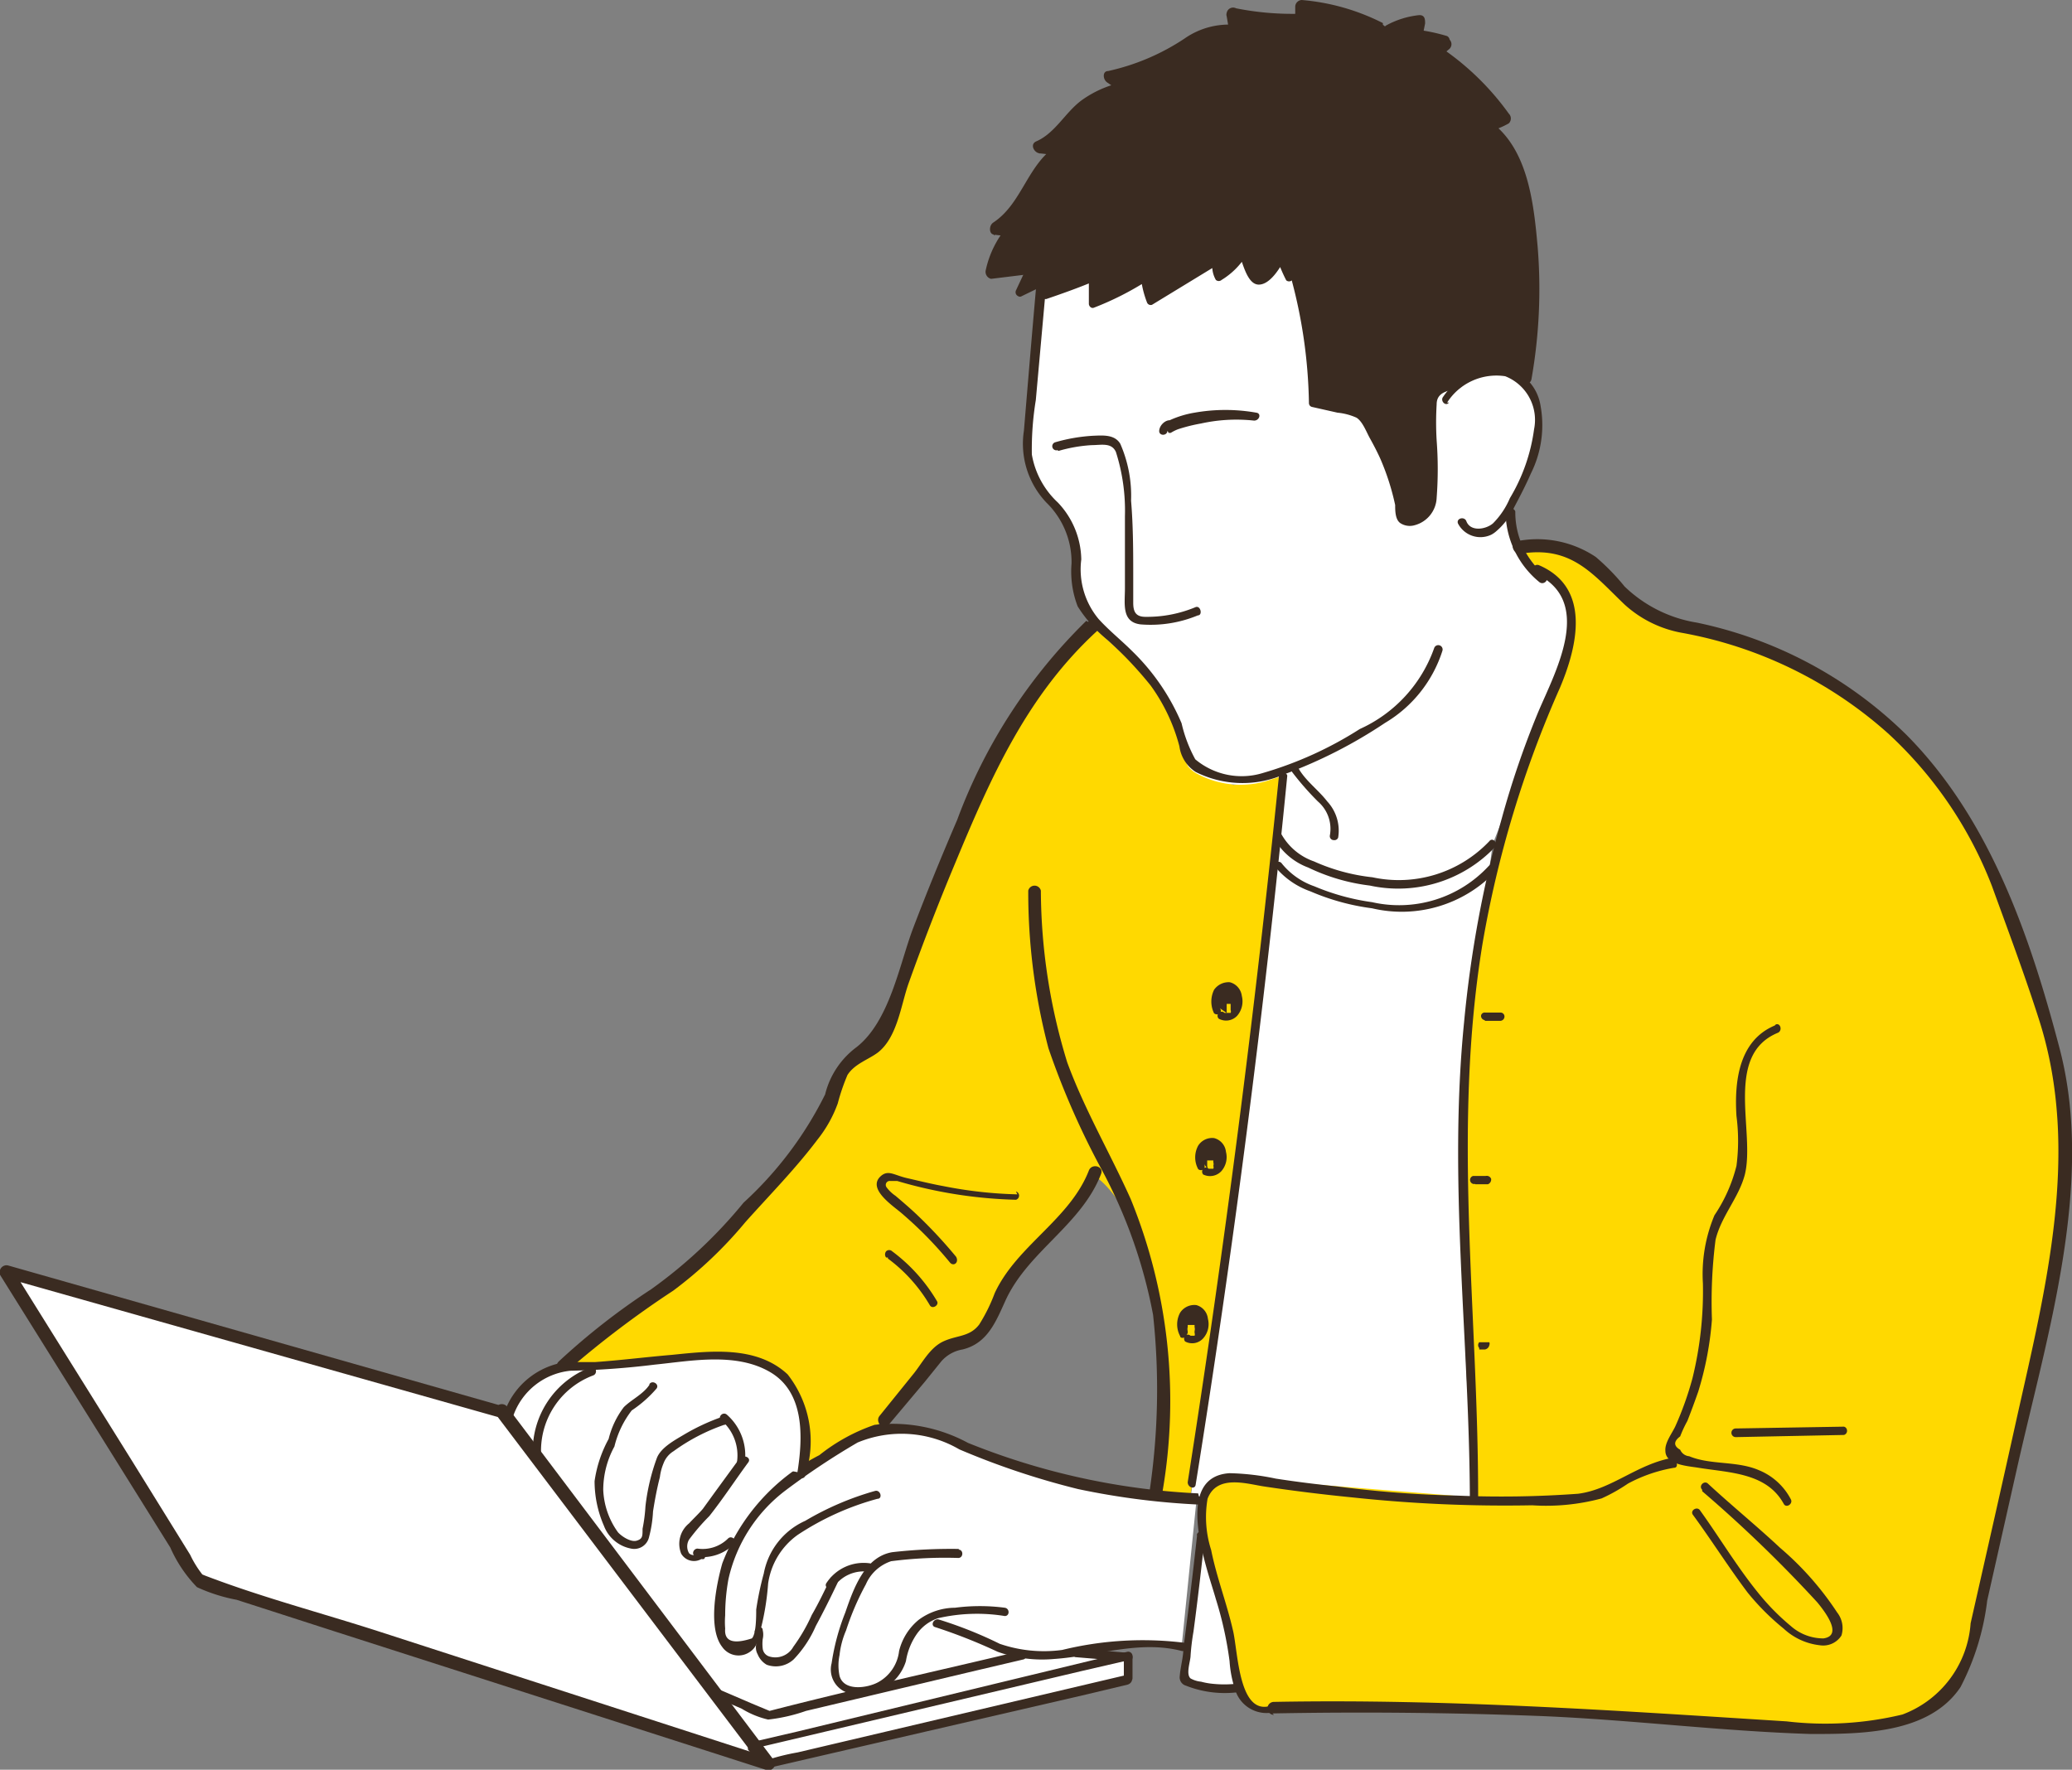<svg xmlns="http://www.w3.org/2000/svg" viewBox="0 0 57.43 49.06"><rect x="0" y="0" width="57.43" height="49.06" fill="#808080" stroke="none"/><g data-name="レイヤー 2"><g data-name="レイヤー 1"><path d="M14.11 39.18c.75-1.64 1.69-1.28 2.36-1.34l2.37-.23a6 6 0 011.69 0 2.13 2.13 0 011.44.82 3.23 3.23 0 01.22 2.4l-1.94 1.91a1.15 1.15 0 01-.93.32h.09a.29.29 0 01-.41 0V43a.49.49 0 01.05-.51 2.57 2.57 0 01.35-.39 4 4 0 00.45-.57l.82-1.14-.14.13a1.37 1.37 0 00-.53-1.21v.08a5.54 5.54 0 00-1.51.82.52.52 0 00-.21.23 8 8 0 00-.28 1.74v.12c0 .35-.12.61-.47.52a1 1 0 01-.7-.75v.77L14 39.41z" fill="#fff"/><path d="M16.41 39.18l-1.53 3.46 5.41 5.54 1.17.43L31 46.34a1.64 1.64 0 01.14-.22l-1.59-.8-8.65-4.5.1-1.42z" fill="#fff"/><path fill="#fff" d="M13.9 39.13l7.4 9.75-15.79-5.07-5.34-8.56 13.73 3.88"/><path fill="#fff" d="M31.27 46.55l-9.97 2.33-.41-.51 10.38-2.43v.61zm2.03-3.99c-.15 1.31-.31 2.61-.49 3.92v.08a.16.16 0 00.08.06 5.25 5.25 0 001.81.14M33 41.5c1-6.51 2.43-18.29 2.43-18.29.44 1.1 4.47 2.15 5.94.21a86.6 86.6 0 00-.72 14.75c.08 1.11.18 2.22.17 3.33"/><path d="M35.57 21.5c-.64 6.57-1.58 13.84-2.64 20.36l-.93-.42a15.93 15.93 0 00-.17-6.19c-.62-2.26-1.56-2.69-1.56-2.69-.48 1.32-1.94 2-2.56 3.31-.26.52-.43 1.18-1 1.38a3.65 3.65 0 00-.64.2 1.15 1.15 0 00-.22.22l-1.42 1.76-2.29 1.42a3.23 3.23 0 00-.22-2.4 2.13 2.13 0 00-1.44-.82 6 6 0 00-1.69 0l-2.37.23a2.48 2.48 0 01-.86 0 13.57 13.57 0 011.66-1.37c.58-.39 1.18-.74 1.72-1.18a12.42 12.42 0 001.39-1.42L22 32a4.39 4.39 0 001-1.35c.18-.46.23-1 .63-1.31.22-.16.52-.21.71-.41a1.4 1.4 0 00.24-.47 62.69 62.69 0 013.09-7.67 11.45 11.45 0 011.09-1.89 12.29 12.29 0 011.52-1.54l1.34 1.23.85 1.21.53 1.51 1.19.45zM34.58 41c-.37 0-.82-.09-1.07.19a1 1 0 00-.18.66c0 1.38.68 2.66.85 4a2.84 2.84 0 00.24 1.11.74.74 0 001 .37h-.11a118.46 118.46 0 0112.78.42 19.22 19.22 0 003.79.1 3.21 3.21 0 002.25-1 3.82 3.82 0 00.61-1.59l1.44-6.37a41.53 41.53 0 001.11-7.36c.1-2-1.26-5-1.64-6.2a14.72 14.72 0 00-.57-1.57A13.66 13.66 0 0051 18.94a10.59 10.59 0 00-1.6-.75 15.37 15.37 0 00-2.2-.74 4.89 4.89 0 01-1.77-.6 13 13 0 01-1-1.1 2.57 2.57 0 00-2.31-.62l.49.64a1.62 1.62 0 011 1.65 5.45 5.45 0 01-.64 2c-2.63 5.79-2.72 12.41-2.27 18.76.08 1.11.18 2.22.17 3.33" fill="#ffd900"/><path d="M42.32 10.5a12.44 12.44 0 00-.33-6 1.91 1.91 0 00-.79-1 1.65 1.65 0 00.53-.22 6.93 6.93 0 00-1.87-1.83l.27-.23a4.31 4.31 0 00-.81-.17l.08-.4a1.8 1.8 0 00-.81.26l-.35-.1A5.42 5.42 0 0036.08.2v.37a7.35 7.35 0 01-1.87-.15l.09.47c-.69-.18-1.34.35-2 .71a4.48 4.48 0 01-1.58.57 2.07 2.07 0 00.53.28 2.6 2.6 0 00-1.6.81c-.29.31-.52.7-.92.83l.63.08c-.85.44-1 1.68-1.82 2.17a1.37 1.37 0 00.57 0 2.28 2.28 0 00-.63 1.23l.9-.11.16-.1-.36.77.65-.33v.39c.45-.15.9-.31 1.33-.49v.73a7.08 7.08 0 001.45-.74 2.19 2.19 0 00.16.67l1.86-1.15a.53.53 0 00.06.49 1.84 1.84 0 00.65-.65l.26.6a.2.2 0 00.16.17.2.2 0 00.15-.06 1.59 1.59 0 00.49-.6 2.78 2.78 0 00.24.56h.15c.15 1.16.67 2.48.51 3.52a6.34 6.34 0 011.36.36 7.48 7.48 0 011.14 2.91.54.54 0 00.71-.24 1.5 1.5 0 00.14-.81v-1.63c.05-.89-.11-.93.74-1.15a1.3 1.3 0 01.51-.29 1.27 1.27 0 011.21.11" fill="#3a2b21"/><path d="M26.59 43.06a8.8 8.8 0 00-2.11.16 1.37 1.37 0 00-.37.35 2.66 2.66 0 00-.34.59 9 9 0 00-.57 1.75.85.85 0 00.12.8.55.55 0 00.24.12A1.22 1.22 0 0025 46a3 3 0 01.11-.52 2.28 2.28 0 01.65-.59c.71.14 1.5.71 2.21.9 1.55.4 3.23-.57 4.78-.13l.42-4.14a17.33 17.33 0 01-5.69-1.16c-1-.39-2.42-1.12-3.43-.75a19 19 0 00-2.83 1.87 7.31 7.31 0 00-.85 1.21 4 4 0 00-.44 2 1.49 1.49 0 00.1.75.51.51 0 00.63.27c.22-.11.27-.41.3-.66l.08.79s.36.45.75.16l.33-.33.88-1.5.18-.47.62-.25.22.06M35.57 21.5l-.15 1.72c.44 1.1 4.47 2.15 5.94.21l1.49-3.75.06-.26a5.45 5.45 0 00.64-2 1.62 1.62 0 00-1-1.65 3.47 3.47 0 01-.71-1.63s-.11.13 0-.14a4.71 4.71 0 00.77-2.41 1.47 1.47 0 00-.5-1.09 1.28 1.28 0 00-1.11-.08 1.3 1.3 0 00-.51.29c-.85.22-.69.26-.74 1.15v1.58a1.5 1.5 0 01-.14.81.54.54 0 01-.71.24 7.48 7.48 0 00-1.14-2.91 6.34 6.34 0 00-1.36-.36c.16-1-.36-2.36-.51-3.52h-.15a2.78 2.78 0 01-.24-.56 1.59 1.59 0 01-.49.6.2.2 0 01-.15.06c-.08 0-.13-.1-.16-.17l-.26-.6a1.84 1.84 0 01-.65.65.53.53 0 01-.06-.49l-1.88 1.2a2.19 2.19 0 01-.16-.67 7.08 7.08 0 01-1.45.74v-.73c-.43.18-.88.34-1.33.49v-.39c-.21.11-.08.16-.08.16l-.36 4.31a2.29 2.29 0 000 .64c.15.82 1.07 1.3 1.29 2.11.15.54 0 1.13.13 1.66a2.55 2.55 0 00.74.95 6.14 6.14 0 012.17 3.16 1.48 1.48 0 00.12.41.77.77 0 00.28.23 2.54 2.54 0 001.91.19" fill="#fff"/><path d="M40.4 10.55a1.28 1.28 0 00-.69.31 1.12 1.12 0 00-.12.62v1.2c0 .46.19 1.39-.31 1.65s-.37-.32-.43-.55a6.13 6.13 0 00-.18-.61 7.08 7.08 0 00-.48-1.05c-.14-.26-.26-.65-.55-.76a6.59 6.59 0 00-1.24-.3l.09.11A14 14 0 0036 7.65c0-.14-.25-.15-.23 0a14 14 0 01.51 3.52.11.11 0 00.08.11l.71.16a1.67 1.67 0 01.53.14c.17.11.27.39.37.57s.2.37.29.57a6.79 6.79 0 01.41 1.28c0 .15 0 .4.14.5a.48.48 0 00.4.06.82.82 0 00.61-.76 10.55 10.55 0 000-1.59 8.34 8.34 0 010-1c0-.35.33-.38.63-.45a.14.14 0 00.07-.16.12.12 0 00-.13-.07zM29.34 12.5a4.13 4.13 0 01.92-.16c.26 0 .55-.08.67.19a5.36 5.36 0 01.25 1.78v2c0 .43-.1.94.44 1a3.42 3.42 0 001.58-.25c.14 0 .08-.28-.06-.23a3.48 3.48 0 01-1.39.27c-.27 0-.34-.14-.34-.39V16c0-.7 0-1.41-.06-2.12a3.59 3.59 0 00-.3-1.58c-.16-.26-.48-.23-.75-.22a4.71 4.71 0 00-1.05.18.11.11 0 10.06.22zm3.05-.5h.06a1.24 1.24 0 01.2-.1 4.61 4.61 0 01.64-.16 4.54 4.54 0 011.47-.08c.15 0 .21-.2.06-.22a4.91 4.91 0 00-1.71 0 2.75 2.75 0 00-.69.21c-.13 0-.28.14-.29.29s.22.15.23 0z" fill="#3a2b21"/><path d="M28.72 7.94c-.12 1.35-.23 2.69-.34 4a2.37 2.37 0 00.63 2 2.3 2.3 0 01.69 1.68 2.69 2.69 0 00.17 1.19 3.78 3.78 0 00.84.94A10.89 10.89 0 0131.89 19a5.05 5.05 0 01.8 1.69 1 1 0 00.45.71 2.89 2.89 0 002.47.06 13.25 13.25 0 002.78-1.42 3.59 3.59 0 001.59-2 .12.12 0 00-.23-.07 3.88 3.88 0 01-2.06 2.24A10.34 10.34 0 0135 21.43a2 2 0 01-1.87-.38 3.9 3.9 0 01-.38-1 6.1 6.1 0 00-1.37-2c-.3-.3-.64-.57-.93-.89a2.15 2.15 0 01-.48-1.65 2.34 2.34 0 00-.65-1.58 2.36 2.36 0 01-.72-1.33 8.46 8.46 0 01.11-1.51L29 7.86a.12.12 0 00-.23 0z" fill="#3a2b21"/><path d="M35.82 21.41a7.91 7.91 0 00.71.81 1 1 0 01.33.94.11.11 0 00.11.13.11.11 0 00.12-.07 1.19 1.19 0 00-.3-1c-.24-.31-.56-.54-.77-.87-.08-.18-.28-.05-.2.06zm4.29-10.25a1.62 1.62 0 011.61-.73 1.3 1.3 0 01.8 1.47 5 5 0 01-.67 1.91 2.21 2.21 0 01-.47.7c-.2.17-.63.24-.74-.07-.06-.13-.28-.07-.23.07a.7.7 0 00.93.31.71.71 0 00.14-.1 1.87 1.87 0 00.49-.66c.16-.3.32-.61.46-.93a3 3 0 00.27-1.88 1.3 1.3 0 00-1-1.07A1.88 1.88 0 0040 11c-.09.11.07.28.16.16z" fill="#3a2b21"/><path d="M41.73 14.14a2.54 2.54 0 00.94 2c.12.09.28-.07.17-.17a2.28 2.28 0 01-.84-1.79.12.12 0 00-.15-.08.11.11 0 00-.08.08zM28.52 7.28l-.36.77a.12.12 0 00.06.16.09.09 0 00.1 0l.68-.33-.17-.1v.39a.12.12 0 00.1.12H29c.44-.15.89-.31 1.32-.49l-.14-.11v.73c0 .07.07.14.14.11a8.23 8.23 0 001.48-.75l-.18-.1a2.76 2.76 0 00.17.7.11.11 0 00.14.07l1.87-1.14-.17-.14a.76.76 0 00.07.59.12.12 0 00.16 0 2.07 2.07 0 00.69-.69h-.2c.1.22.22.82.54.82s.6-.48.72-.71h-.21a4.35 4.35 0 00.25.59.12.12 0 00.16 0 .13.13 0 000-.16 3.21 3.21 0 01-.22-.54.12.12 0 00-.15-.07.12.12 0 00-.06.06c-.09.18-.26.53-.49.5s-.29-.42-.37-.61a.12.12 0 00-.17 0 1.75 1.75 0 01-.6.61h.15a.44.44 0 010-.4.11.11 0 000-.15.13.13 0 00-.12 0l-1.99 1.21.17.06a2.23 2.23 0 01-.15-.63.12.12 0 00-.12-.12h-.06a8.28 8.28 0 01-1.42.73l.15.11v-.71a.11.11 0 00-.12-.11c-.44.18-.88.34-1.33.49l.15.11v-.39a.11.11 0 00-.1-.12h-.07L28.2 8l.16.16.36-.77c.06-.13-.14-.25-.2-.12z" fill="#3a2b21"/><path d="M38.33.64A6.07 6.07 0 0036.08 0a.19.19 0 00-.18.18v.37l.18-.17a8 8 0 01-1.82-.15.18.18 0 00-.26.13.14.14 0 000 .09l.08.47.26-.22a2.14 2.14 0 00-1.51.37 6.23 6.23 0 01-2.12.9c-.16 0-.15.25 0 .33a2.23 2.23 0 00.57.3v-.35a3 3 0 00-1.3.53c-.46.34-.73.91-1.26 1.14-.18.08-.06.31.09.33l.63.07-.09-.32c-.87.51-1 1.63-1.82 2.17-.12.08-.12.3 0 .33a1.89 1.89 0 00.67 0l-.2-.31a2.76 2.76 0 00-.68 1.31.2.2 0 00.15.23l.9-.11c.22 0 .23-.39 0-.36l-.9.11.17.23a2.33 2.33 0 01.58-1.16.17.17 0 000-.24.17.17 0 00-.2 0h-.47v.33c.83-.54 1-1.67 1.82-2.17a.18.18 0 00.05-.25.16.16 0 00-.06-.11l-.63-.08.09.34a3.13 3.13 0 00.95-.86 2.64 2.64 0 011.53-.77c.19 0 .14-.29 0-.35a1.93 1.93 0 01-.49-.28v.33a4.93 4.93 0 001.62-.59c.56-.32 1.13-.82 1.82-.68a.19.19 0 00.22-.15.08.08 0 000-.07l-.09-.47-.22.22a8.25 8.25 0 001.92.15.18.18 0 00.18-.18V.19l-.18.18a5.54 5.54 0 012.07.63c.2.1.38-.21.18-.31z" fill="#3a2b21"/><path d="M38.68 1a2 2 0 01.72-.19l-.17-.23-.09.4a.2.2 0 00.15.23 4.08 4.08 0 01.77.17l-.06-.3-.28.23a.18.18 0 000 .25 7 7 0 011.84 1.8v-.25a2 2 0 01-.48.2.17.17 0 00-.13.22.18.18 0 00.08.11 2.65 2.65 0 011 1.79 10.34 10.34 0 01.27 1.91 14.27 14.27 0 01-.19 3.06c0 .23.31.32.34.1a14.39 14.39 0 00.17-3.65c-.11-1.23-.27-2.78-1.37-3.52v.32a2.35 2.35 0 00.57-.23.19.19 0 000-.27 7.46 7.46 0 00-1.91-1.85v.28l.27-.23a.18.18 0 000-.25.14.14 0 00-.07-.1 5.06 5.06 0 00-.86-.18l.17.23.08-.4c0-.1 0-.24-.17-.23a2.42 2.42 0 00-.9.28c-.2.11 0 .42.18.31zM36 7.74A4.73 4.73 0 0037 7l-.2-.11c-.08.28.27.43.49.31a.67.67 0 00.25-.28l.27-.46a.11.11 0 000-.15.11.11 0 00-.16 0c-.11.17-.2.36-.32.53a.34.34 0 01-.15.14s-.13 0-.11-.07a.12.12 0 00-.07-.12.11.11 0 00-.11 0 4 4 0 01-1 .72c-.13.07 0 .27.12.2zm6.49 8.13c1.74.74.63 2.72.14 3.88a25.13 25.13 0 00-1 2.92 32 32 0 00-1.05 5.67c-.44 4.41.14 8.74.16 13.14a.12.12 0 00.15.08.11.11 0 00.08-.08c0-5.15-.72-10.17.12-15.31a29.93 29.93 0 012.15-7.11c.49-1.16.86-2.77-.58-3.39-.14-.06-.25.14-.12.2z" fill="#3a2b21"/><path d="M35.32 23.25a1.8 1.8 0 00.94.8 5.42 5.42 0 001.71.5 3.7 3.7 0 003.47-1.07c.09-.11-.07-.28-.16-.16a3.46 3.46 0 01-3.24 1 5.34 5.34 0 01-1.62-.44 1.66 1.66 0 01-.9-.75c-.06-.13-.26 0-.2.12z" fill="#3a2b21"/><path d="M35.32 24a2.22 2.22 0 001 .71 6.39 6.39 0 001.71.47 3.58 3.58 0 003.4-1c.09-.12-.07-.28-.17-.17a3.38 3.38 0 01-3.23 1 6.33 6.33 0 01-1.6-.44 2 2 0 01-.9-.63c-.08-.12-.28 0-.2.12z" fill="#3a2b21"/><path d="M35.27 47.5q3.69-.07 7.38.07c2.52.1 5 .42 7.54.5 1.39 0 3.28 0 4.15-1.3a7 7 0 00.74-2.4l.82-3.64c.82-3.66 2.17-7.9 1.19-11.65-.82-3.13-1.94-6.39-4.26-8.72a11.66 11.66 0 00-5.8-3.1 3.74 3.74 0 01-2-1 6.2 6.2 0 00-.8-.82 2.91 2.91 0 00-2.17-.44c-.23 0-.14.38.09.35 1.41-.23 2 .57 2.88 1.41a3.2 3.2 0 001.57.78 11.69 11.69 0 015.73 2.79 11.27 11.27 0 012.88 4.23c.45 1.24.92 2.49 1.32 3.75 1.14 3.61.18 7.38-.63 11-.42 1.9-.85 3.79-1.28 5.69a2.92 2.92 0 01-1.89 2.53 9.13 9.13 0 01-3.21.19c-4.75-.3-9.45-.63-14.21-.54a.18.18 0 000 .36z" fill="#3a2b21"/><path d="M49.19 28.43c-1 .42-1.12 1.56-1.06 2.51a5.31 5.31 0 010 1.38 4.33 4.33 0 01-.61 1.37 4.22 4.22 0 00-.32 1.89 10.11 10.11 0 01-.29 2.63 9 9 0 01-.47 1.32c-.09.2-.3.46-.28.69 0 .39.62.42.92.47.87.14 1.89.14 2.36 1 .07.13.26 0 .2-.12a1.74 1.74 0 00-.88-.81c-.62-.27-1.34-.14-1.94-.39a.3.3 0 01-.25-.18c-.18-.1-.19-.23 0-.37a3.36 3.36 0 01.2-.43q.16-.41.3-.81a9.06 9.06 0 00.38-2 13.58 13.58 0 01.1-2.21c.16-.66.64-1.16.81-1.8.3-1.18-.59-3.32.92-3.94.13-.06.07-.28-.06-.23z" fill="#3a2b21"/><path d="M46.38 40.41c-1 .17-1.7.88-2.64 1a29.29 29.29 0 01-3.38.05 30 30 0 01-3.27-.25c-.58-.06-1.15-.13-1.73-.22a6.88 6.88 0 00-1.28-.15c-1.59.1-.62 2.64-.38 3.49a10.16 10.16 0 01.38 1.72 3.15 3.15 0 00.16.81.91.91 0 001.13.59h.07c.13-.06 0-.26-.12-.2-1 .45-1-1.49-1.15-2.07-.17-.74-.45-1.46-.6-2.21a3 3 0 01-.1-1.42c.26-.69 1.1-.41 1.58-.34.8.12 1.61.22 2.42.3a39.75 39.75 0 005 .22 5.89 5.89 0 001.92-.19 4.72 4.72 0 00.73-.41 4.14 4.14 0 011.28-.44c.14 0 .08-.24-.06-.22z" fill="#3a2b21"/><path d="M33.18 42.56c-.11 1-.24 2.09-.38 3.13 0 .25-.08.51-.1.77a.24.24 0 00.17.27 2.93 2.93 0 001.37.19c.15 0 .15-.25 0-.24a3.11 3.11 0 01-.61 0 2 2 0 01-.34-.06.75.75 0 01-.29-.09c-.14-.12 0-.48 0-.64a6.5 6.5 0 01.08-.66c.12-.89.22-1.78.32-2.67 0-.14-.21-.14-.23 0zm14-1.22a37.09 37.09 0 013.19 3.08c.18.22.74.92.17 1a1.36 1.36 0 01-.9-.34 6.43 6.43 0 01-.93-.95c-.58-.72-1.05-1.51-1.59-2.26-.08-.12-.28 0-.2.12.52.71 1 1.47 1.52 2.16a6.75 6.75 0 001 1 1.75 1.75 0 001 .46.6.6 0 00.6-.27.7.7 0 00-.12-.64 8.42 8.42 0 00-1.58-1.79c-.64-.6-1.33-1.16-2-1.78-.1-.1-.27.06-.16.17zm.93-1.5l3-.06a.12.12 0 00.08-.15.11.11 0 00-.08-.08l-3 .05a.12.12 0 00-.12.12.12.12 0 00.12.12zM35.45 21.5q-1 9.84-2.53 19.59c0 .15.2.21.22.07q1.57-9.79 2.54-19.66a.12.12 0 00-.23 0zm-6.95 3.24a17 17 0 00.56 4.32 22.21 22.21 0 001.49 3.39 13.93 13.93 0 011.41 4 19.22 19.22 0 01-.1 4.91.18.18 0 00.36 0 14.83 14.83 0 00-.88-8.12c-.57-1.27-1.28-2.48-1.76-3.79a16.36 16.36 0 01-.73-4.76.18.18 0 00-.35 0zm1.61-7.53a15 15 0 00-3.58 5.52c-.43 1-.84 2-1.22 3s-.65 2.58-1.57 3.3a2.32 2.32 0 00-.87 1.31 10.22 10.22 0 01-2.26 3 13.26 13.26 0 01-2.56 2.4 19 19 0 00-2.56 2c-.17.16.08.41.25.25a27.29 27.29 0 012.92-2.21 11.61 11.61 0 002-1.9c.67-.75 1.39-1.48 2-2.29a3.52 3.52 0 00.56-1 5.66 5.66 0 01.27-.79c.2-.31.57-.42.84-.62.54-.42.64-1.31.85-1.91q.6-1.68 1.29-3.33c1-2.41 2-4.67 3.94-6.45.17-.15-.08-.4-.25-.25z" fill="#3a2b21"/><path d="M33.21 41.4a19.48 19.48 0 01-6.38-1.4 4.39 4.39 0 00-2.59-.5 5.09 5.09 0 00-1.53.84 5.61 5.61 0 00-2.69 3c-.17.6-.41 1.8 0 2.32a.55.55 0 00.77.13.49.49 0 00.18-.22 7.25 7.25 0 00.32-1.67 2 2 0 01.82-1.35 7.6 7.6 0 012.21-1c.15 0 .09-.25-.06-.22a8.11 8.11 0 00-1.94.83 2 2 0 00-1.15 1.46 8.45 8.45 0 00-.21 1c0 .19 0 .68-.12.8-.52.17-.77.08-.74-.27a2.29 2.29 0 010-.37 5.55 5.55 0 01.09-1 4.24 4.24 0 011.58-2.46 20.41 20.41 0 012-1.33 3.18 3.18 0 012.82.19 21.54 21.54 0 003.29 1.1 20.89 20.89 0 003.35.43.12.12 0 000-.23z" fill="#3a2b21"/><path d="M21 45.3c0 .19-.11.36 0 .56a.59.59 0 00.25.29A.73.73 0 0022 46a3.14 3.14 0 00.61-.92c.21-.39.41-.79.6-1.19.06-.14-.14-.26-.2-.12-.16.34-.33.69-.51 1a4.8 4.8 0 01-.51.88.57.57 0 01-.67.27.26.26 0 01-.18-.22 1.13 1.13 0 010-.26.53.53 0 000-.25c0-.14-.24-.08-.22.06zm5.59-2.36a14.48 14.48 0 00-1.86.09c-.76.13-1.07 1-1.3 1.67a6.26 6.26 0 00-.38 1.41.68.68 0 00.45.82 1.32 1.32 0 001.61-.88 1.82 1.82 0 01.3-.75 1.17 1.17 0 01.59-.44 4.81 4.81 0 011.85-.06c.14 0 .14-.21 0-.23a5.31 5.31 0 00-1.38 0 1.71 1.71 0 00-1 .33 1.61 1.61 0 00-.55.87 1.13 1.13 0 01-.59.87c-.3.16-.94.25-1.06-.18a1.42 1.42 0 010-.58 2.36 2.36 0 01.18-.68 7.47 7.47 0 01.55-1.28 1.16 1.16 0 01.7-.64 11.59 11.59 0 011.86-.09c.15 0 .15-.24 0-.23z" fill="#3a2b21"/><path d="M25.93 45.11a15 15 0 011.72.68 3.64 3.64 0 001.57.2c1.18-.08 2.36-.53 3.54-.22a.11.11 0 00.13-.11.11.11 0 00-.07-.12 9.39 9.39 0 00-3.38.2 3.77 3.77 0 01-1.73-.17 11.49 11.49 0 00-1.71-.68c-.15 0-.21.19-.07.22zM23.11 44a1 1 0 01.95-.43.13.13 0 00.15-.08.13.13 0 00-.09-.15 1.23 1.23 0 00-1.21.54c-.09.12.11.24.2.12z" fill="#3a2b21"/><path d="M14.11 39.18c.75-1.64 1.69-1.28 2.36-1.34l2.37-.23a6 6 0 011.69 0 2.13 2.13 0 011.44.82 3.23 3.23 0 01.22 2.4" fill="#fff"/><path d="M14.23 39.24A1.88 1.88 0 0115.81 38a23 23 0 002.34-.17c1-.1 2.25-.35 3.2.21s.91 1.79.75 2.79c0 .15.2.21.22.06a3 3 0 00-.49-2.79c-.86-.8-2.13-.65-3.21-.54-.71.06-1.42.15-2.13.2h-.81A2.12 2.12 0 0014 39.1c-.06.14.14.26.2.12zm10.4.26l1-1.19.46-.57a1 1 0 01.59-.33c.7-.17.93-.79 1.2-1.38.63-1.35 2.1-2.08 2.64-3.49.08-.21-.26-.3-.34-.09-.53 1.36-2 2.08-2.61 3.4a4.69 4.69 0 01-.43.87c-.27.35-.62.29-1 .47s-.59.62-.84.92l-.92 1.14c-.14.17.11.43.26.25z" fill="#3a2b21"/><path d="M13.75 39.22l7.4 9.78.2-.26-10.84-3.51c-1.58-.51-3.22-.94-4.77-1.53-.19-.07-.16-.08-.09 0a2.9 2.9 0 01-.38-.6l-1.61-2.6-3.33-5.34-.2.26 13.73 3.88a.18.18 0 00.22-.13A.17.17 0 0014 39L.22 35.08a.19.19 0 00-.22.13.19.19 0 000 .13L2.91 40l1.81 2.9a3.74 3.74 0 00.74 1.1 4.7 4.7 0 001.1.35l2.76.89 7.26 2.33 4.67 1.5c.14.05.3-.13.21-.26L14.06 39c-.14-.18-.45 0-.31.19z" fill="#3a2b21"/><path d="M31.24 46.43l-9.13 2.15a6.25 6.25 0 00-.72.17 3.81 3.81 0 01-.4-.5v.2L30 46.32l1.3-.3-.15-.11v.61a.12.12 0 00.12.12.12.12 0 00.12-.12v-.61a.12.12 0 00-.14-.12L22.11 48l-1.29.3a.12.12 0 00-.09.14v.06l.42.52a.11.11 0 00.11 0L30 47l1.26-.3c.19-.07.13-.3-.02-.27z" fill="#3a2b21"/><path d="M31.27 45.82L30 45.71h-.19a.12.12 0 000 .23l1.32.11h.19a.12.12 0 00-.05-.23zm-2.94-.06c-2.33.56-4.68 1.07-7 1.67l-.48-.2-1-.43c-.14-.06-.26.15-.12.21l.83.36a2.45 2.45 0 00.73.3 4.71 4.71 0 001.05-.24l4.72-1.12 1.32-.31a.14.14 0 00.07-.16.12.12 0 00-.13-.07zm-7.78-5.4l-.73 1-.34.47c-.12.14-.26.27-.38.4a.73.73 0 00-.22.84.41.41 0 00.56.15.18.18 0 00.07 0c.11-.1-.06-.27-.16-.16a.18.18 0 01-.25 0 .37.37 0 010-.38 5.81 5.81 0 01.56-.65c.38-.48.72-1 1.08-1.49.09-.12-.11-.23-.2-.11zM18 38.39c-.17.26-.5.41-.71.62a2.39 2.39 0 00-.42.88 3.44 3.44 0 00-.39 1.17 3.1 3.1 0 00.26 1.24 1 1 0 00.75.63.42.42 0 00.5-.32 3.39 3.39 0 00.11-.71c.05-.32.11-.64.19-.95a1.43 1.43 0 01.1-.38.67.67 0 01.28-.34 5.34 5.34 0 011.4-.73c.14 0 .08-.27-.06-.22a5.89 5.89 0 00-1.05.49c-.25.15-.63.35-.75.64a5.77 5.77 0 00-.32 1.35 4.38 4.38 0 01-.08.62c0 .21 0 .28-.16.33s-.41-.11-.52-.23a2.15 2.15 0 01-.41-1.18 2.52 2.52 0 01.31-1.2 2.65 2.65 0 01.48-1 3.35 3.35 0 00.69-.61c.08-.12-.12-.24-.2-.12zm-1.62-.49a2.48 2.48 0 00-1.61 2.46c0 .15.25.15.23 0a2.23 2.23 0 011.44-2.23c.14-.05.08-.28-.06-.23z" fill="#3a2b21"/><path d="M20 39.38a1.28 1.28 0 01.43 1.13.12.12 0 00.07.14.12.12 0 00.14-.08 1.5 1.5 0 00-.49-1.35c-.11-.1-.27.06-.16.16zm-.66 3.78a1.23 1.23 0 001-.35c.11-.1-.06-.26-.16-.16a1 1 0 01-.85.28.13.13 0 00-.12.12.11.11 0 00.11.11zM34 28.08v-.25h.11V28a.11.11 0 010 .08h-.17a.11.11 0 10-.16.16.42.42 0 00.51-.08.61.61 0 00.13-.55.45.45 0 00-.33-.38.49.49 0 00-.44.21.74.74 0 000 .65.12.12 0 00.16 0 .1.1 0 000-.14zm-.54 4.31a.06.06 0 000-.06v-.16h.17v.05a.17.17 0 010 .1.11.11 0 010 .08h-.13a.1.1 0 00-.15 0 .12.12 0 000 .16.43.43 0 00.5-.09.59.59 0 00.13-.54.44.44 0 00-.33-.38.46.46 0 00-.44.21.68.68 0 000 .65.11.11 0 00.15 0 .12.12 0 000-.16zM32.92 37v-.1a.21.21 0 010-.11v-.06h.19v.06a.21.21 0 010 .11v.05a.11.11 0 010 .08H33a.11.11 0 00-.15 0 .12.12 0 000 .16.41.41 0 00.5-.09.59.59 0 00.13-.54.44.44 0 00-.32-.38.47.47 0 00-.45.21.68.68 0 000 .65c0 .06.11.07.16 0a.12.12 0 000-.16zm-4.72-3.89a11.92 11.92 0 01-2.06-.23c-.33-.06-.65-.14-1-.22s-.51-.23-.71-.07c-.44.36.36.86.58 1.06A10.77 10.77 0 0126.33 35c.1.12.26 0 .17-.16a13.23 13.23 0 00-1.08-1.16c-.2-.19-.4-.36-.6-.53a1 1 0 01-.25-.24.11.11 0 01.11-.17h.19a12.69 12.69 0 003.29.52.12.12 0 000-.23zm-3.59 1.78a4.33 4.33 0 011.16 1.29c.07.13.27 0 .2-.11a4.68 4.68 0 00-1.24-1.38.12.12 0 00-.17 0 .14.14 0 000 .17h.05zm16.55-6.59h.42a.12.12 0 00.12-.12.11.11 0 00-.11-.11h-.43a.1.1 0 00-.11.09.12.12 0 00.1.12zm-.27 4.53h.35a.14.14 0 00.09-.15.13.13 0 00-.15-.08h-.35a.11.11 0 00.06.22zm.11 4.58h.16a.15.15 0 00.12-.12.11.11 0 000-.08H41a.12.12 0 000 .16z" fill="#3a2b21"/></g></g></svg>